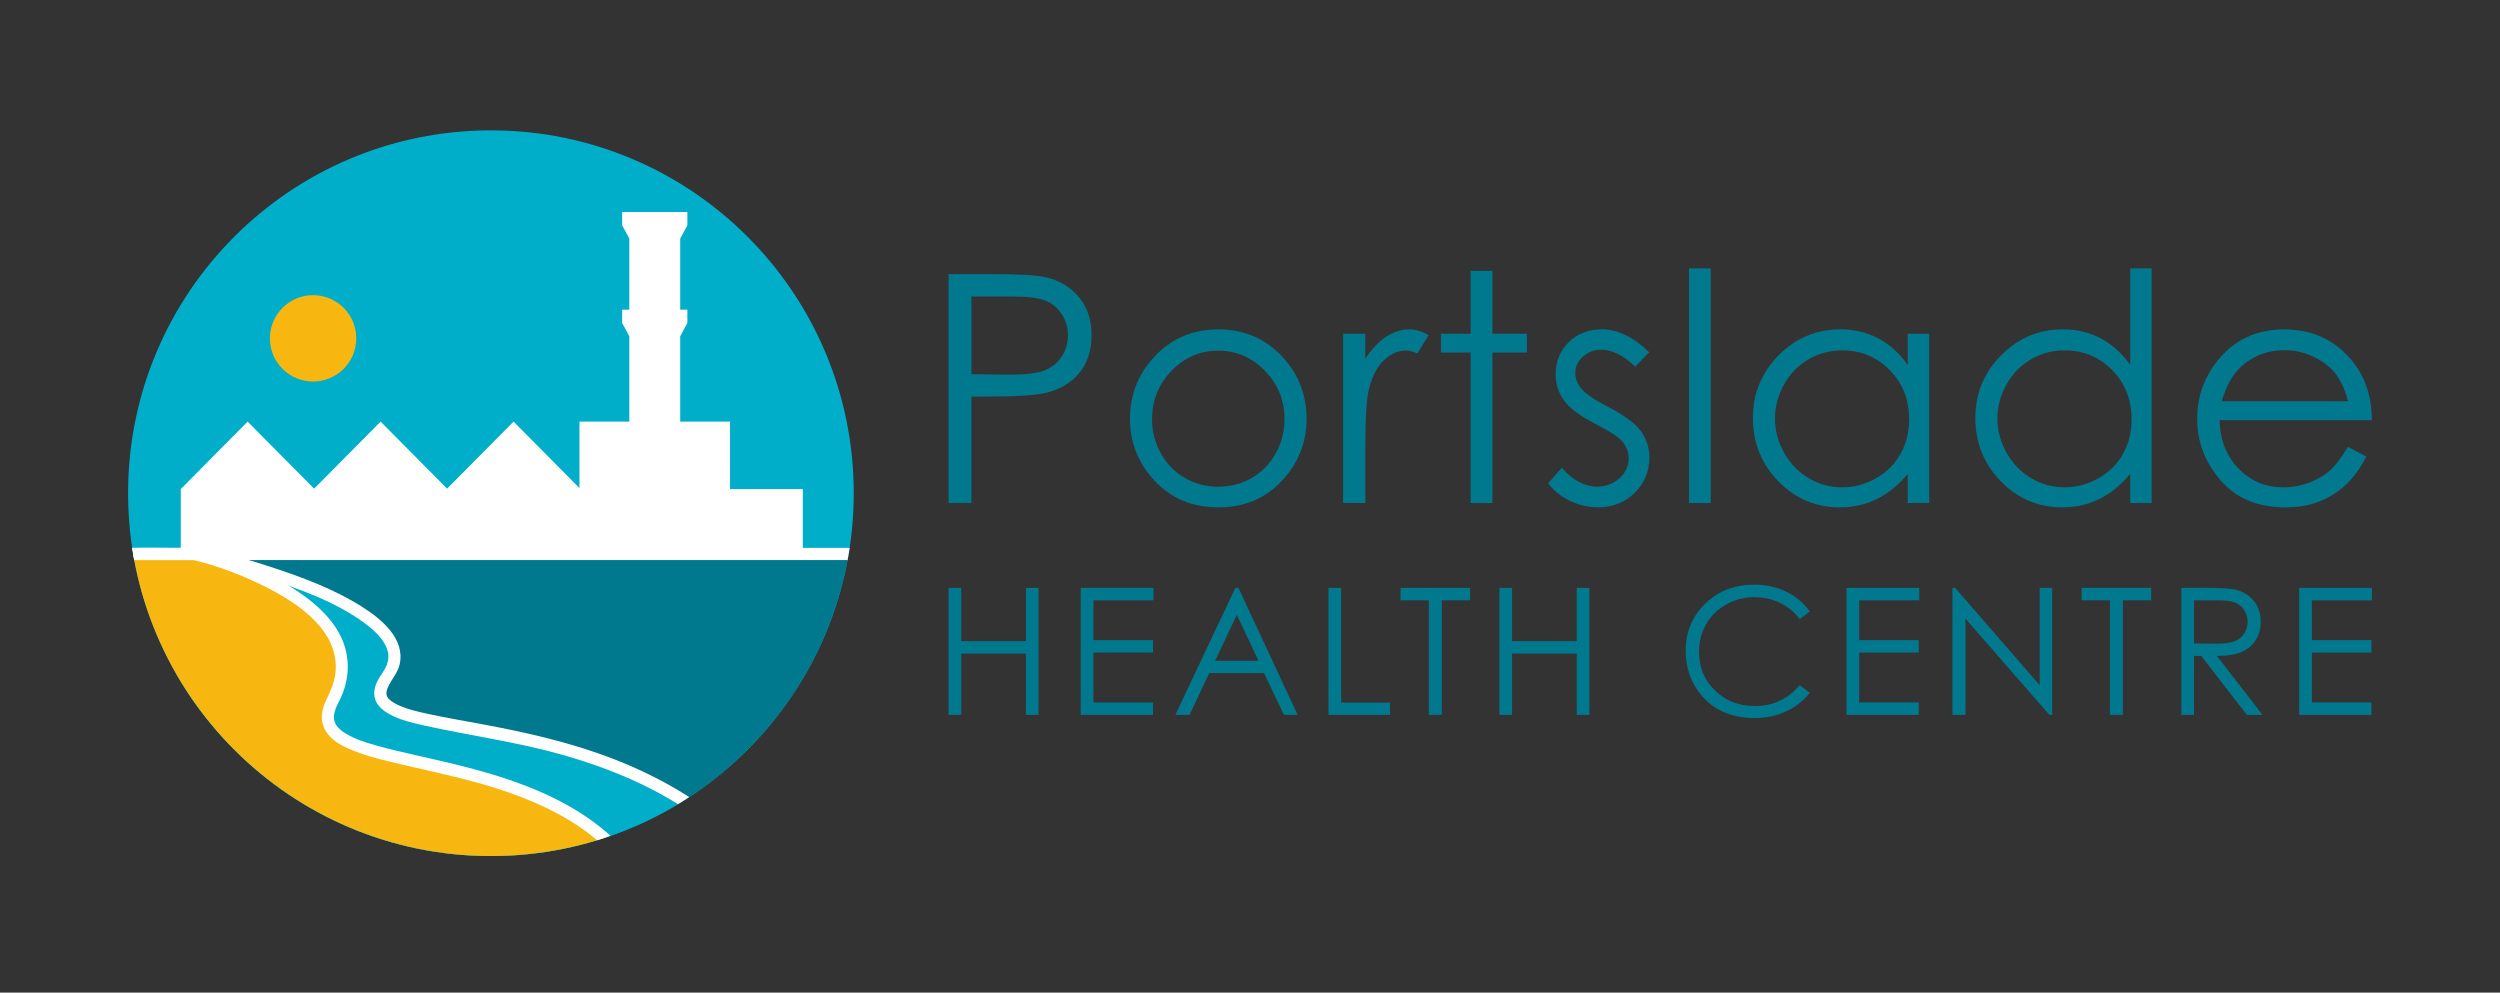 <?xml version="1.0" encoding="utf-8"?>
<!-- Generator: Adobe Illustrator 27.2.0, SVG Export Plug-In . SVG Version: 6.00 Build 0)  -->
<svg version="1.1" id="Layer_1" xmlns="http://www.w3.org/2000/svg" xmlns:xlink="http://www.w3.org/1999/xlink" x="0px" y="0px"
	 viewBox="0 0 1417.32 562.72" style="enable-background:new 0 0 1417.32 562.72;" xml:space="preserve">
<rect x="0" y="0" width="1417.32" height="562.72" fill="#333333" stroke="none"/>
<style type="text/css">
	.st0{clip-path:url(#SVGID_00000013156670781840477030000009822358625009080479_);}
	.st1{fill:#00AECA;}
	.st2{fill:#00788E;}
	.st3{fill:#F8B710;}
	.st4{fill:#FFFFFF;}
</style>
<g>
	<g>
		<defs>
			<circle id="SVGID_1_" cx="278.31" cy="279.61" r="205.7"/>
		</defs>
		<clipPath id="SVGID_00000108305264206342207620000016201444691842956685_">
			<use xlink:href="#SVGID_1_"  style="overflow:visible;"/>
		</clipPath>
		<g style="clip-path:url(#SVGID_00000108305264206342207620000016201444691842956685_);">
			<circle class="st1" cx="278.31" cy="279.61" r="205.7"/>
			<polygon class="st2" points="629.26,314.06 75.59,314.06 183.52,551.99 379.07,551.99 511.86,684.79 			"/>
			<path class="st1" d="M110.23,314.06h4.52c0,0,133.33,30.12,104.91,69.27s100.39,13.05,186.73,84.33s-11.89,153.6-11.89,153.6
				l0.85,80.65l-345.35,4.02L110.23,314.06z"/>
			<path class="st3" d="M110.23,314.06c0,0,108.42,26.1,78.31,83.33s205.81,1,189.74,184.72l-16.06,131.52H-32.33V314.06H110.23z"/>
			<path class="st4" d="M416.43,688.25c27.83,0,55.66,0,83.5,0c3.98,0,7.96,0,11.94,0c1.57,0,2.87-1.08,3.33-2.54
				c3.89-12.3,7.79-24.59,11.68-36.89c9.35-29.53,18.7-59.05,28.05-88.58c11.31-35.72,22.62-71.43,33.93-107.15
				c9.77-30.86,19.55-61.73,29.32-92.59c3.2-10.12,6.41-20.23,9.61-30.35c1.53-4.84,3.31-9.66,4.61-14.57
				c0.05-0.21,0.13-0.41,0.19-0.61c0.68-2.16-1.16-4.37-3.33-4.37c-4.95,0-9.89,0-14.84,0c-13.46,0-26.92,0-40.38,0
				c-19.81,0-39.61,0-59.42,0c-24.26,0-48.53,0-72.79,0c-26.58,0-53.16,0-79.74,0c-26.71,0-53.43,0-80.14,0
				c-25.02,0-50.03,0-75.05,0c-21.05,0-42.11,0-63.16,0c-15.21,0-30.42,0-45.64,0c-7.19,0-14.41-0.19-21.6,0
				c-0.31,0.01-0.61,0-0.92,0c-4.45,0-4.45,6.91,0,6.91c4.95,0,9.89,0,14.84,0c13.46,0,26.92,0,40.38,0c19.81,0,39.61,0,59.42,0
				c24.26,0,48.53,0,72.79,0c26.58,0,53.16,0,79.74,0c26.71,0,53.43,0,80.14,0c25.02,0,50.03,0,75.05,0c21.05,0,42.11,0,63.16,0
				c15.21,0,30.42,0,45.64,0c7.08,0,14.54,0.68,21.6,0c0.3-0.03,0.62,0,0.92,0c-1.11-1.46-2.22-2.92-3.33-4.37
				c-3.89,12.3-7.79,24.59-11.68,36.89c-9.35,29.53-18.7,59.05-28.05,88.58c-11.31,35.72-22.62,71.43-33.93,107.15
				c-9.77,30.86-19.55,61.73-29.32,92.59c-3.2,10.12-6.41,20.23-9.61,30.35c-1.49,4.7-3.75,9.7-4.61,14.57
				c-0.04,0.21-0.13,0.41-0.19,0.61c1.11-0.85,2.22-1.69,3.33-2.54c-27.83,0-55.66,0-83.5,0c-3.98,0-7.96,0-11.94,0
				C411.98,681.34,411.98,688.25,416.43,688.25L416.43,688.25z"/>
			<path class="st4" d="M113.83,317.39c12.03,2.72,23.93,6.17,35.67,9.95c19.91,6.41,41.03,13.77,57.91,26.46
				c5.58,4.2,11.53,9.83,12.66,16.69c0.41,2.53-0.2,5.69-1.67,8.39c-1.77,3.27-4.17,5.98-5.41,9.55
				c-5.43,15.75,16.99,20.55,27.6,22.9c26.14,5.79,52.66,9.31,78.47,16.66c33.28,9.47,66.46,24.25,91.87,48.28
				c11.73,11.09,21.42,24.64,25.45,40.45c3.23,12.64,2.47,25.83-1.12,38.3c-5.96,20.71-18.84,39.18-33.62,54.61
				c-3.01,3.15-6.68,5.89-9.54,9.16c-1.34,1.53-1.05,3.36-1.03,5.23c0.04,3.63,0.08,7.26,0.11,10.9c0.22,20.8,0.44,41.61,0.66,62.41
				c0.02,1.53,0.03,3.06,0.05,4.59c0.05,4.44,6.96,4.45,6.91,0c-0.25-23.51-0.49-47.02-0.74-70.53c-0.04-3.38-0.07-6.75-0.11-10.13
				c-0.34,0.81-0.67,1.63-1.01,2.44c7.72-6.48,14.59-14.21,20.81-22.1c12.47-15.84,22.93-34.17,26.36-54.26
				c10.1-59.14-47.62-98.06-95.68-116.82c-24.28-9.48-49.73-15.23-75.29-19.99c-9.77-1.82-19.59-3.47-29.31-5.56
				c-6.59-1.42-13.82-2.93-19.55-6c-0.55-0.3-1.08-0.61-1.62-0.94c-0.16-0.1-1.34-0.95-0.83-0.55c-0.42-0.33-0.8-0.69-1.18-1.06
				c-0.81-0.78-0.31-0.26-0.73-0.85c-0.77-1.1-0.54-0.57-0.75-1.69c-0.16-0.87-0.07,0.35-0.08-0.85c0-0.17,0-0.36,0.01-0.53
				c0.09-0.99-0.07,0.15,0.05-0.46c1.04-5.15,6.14-9.59,7.43-15.43c3.23-14.59-10.47-25.74-21.33-32.62
				c-15.51-9.83-33.15-16.44-50.51-22.18c-12.2-4.04-24.59-7.6-37.09-10.59c-0.67-0.16-1.34-0.32-2.01-0.47
				C111.34,309.75,109.49,316.41,113.83,317.39L113.83,317.39z"/>
			<path class="st4" d="M109.31,317.39c14.24,3.44,28.33,8.78,41.39,15.38c18.17,9.18,41.47,24.61,39.55,47.92
				c-0.47,5.7-2.7,10.79-5.16,15.87c-1.28,2.64-2.25,5.35-2.56,8.28c-0.5,4.75,1.2,9.19,4.45,12.64c3.72,3.95,8.9,6.33,13.87,8.3
				c6.48,2.56,13.27,4.32,20.02,5.98c17.8,4.36,35.79,7.88,53.4,13.01c19.36,5.65,38.42,13.07,55.1,24.57
				c17.38,11.98,31.12,28.66,38.51,48.53c7.86,21.15,9.32,44.76,6.6,67.04c-2.51,20.53-5.01,41.06-7.52,61.59
				c-2.59,21.17-5.17,42.35-7.76,63.52c-0.15,1.2-0.29,2.41-0.44,3.61c1.15-1.15,2.3-2.3,3.45-3.45c-13.11,0-26.22,0-39.32,0
				c-31.47,0-62.94,0-94.41,0c-37.93,0-75.87,0-113.8,0c-32.79,0-65.59,0-98.38,0c-10.87,0-21.74,0-32.61,0
				c-4.95,0-10.43-0.67-15.35,0c-0.21,0.03-0.45,0-0.67,0c1.15,1.15,2.3,2.3,3.45,3.45c0-13.33,0-26.65,0-39.98
				c0-31.75,0-63.5,0-95.26c0-38.5,0-76.99,0-115.49c0-33.26,0-66.53,0-99.79c0-10.93,0-21.85,0-32.78c0-5.03,0.67-10.58,0-15.58
				c-0.03-0.22,0-0.47,0-0.69c-1.15,1.15-2.3,2.3-3.45,3.45c16.07,0,32.13,0,48.2,0c25.6,0,51.19,0,76.79,0c5.86,0,11.71,0,17.57,0
				c4.45,0,4.45-6.91,0-6.91c-16.07,0-32.13,0-48.2,0c-25.6,0-51.19,0-76.79,0c-5.86,0-11.71,0-17.57,0c-1.87,0-3.45,1.58-3.45,3.45
				c0,13.33,0,26.65,0,39.98c0,31.75,0,63.5,0,95.26c0,38.5,0,76.99,0,115.49c0,33.26,0,66.53,0,99.79c0,16.09-0.56,32.28,0,48.36
				c0.01,0.23,0,0.46,0,0.69c0,1.87,1.58,3.45,3.45,3.45c13.11,0,26.22,0,39.32,0c31.47,0,62.94,0,94.41,0c37.93,0,75.87,0,113.8,0
				c32.79,0,65.59,0,98.38,0c15.95,0,32.02,0.57,47.96,0c0.22-0.01,0.44,0,0.67,0c2.03,0,3.23-1.6,3.45-3.45
				c1.96-16.05,3.92-32.09,5.88-48.14c2.94-24.09,5.88-48.17,8.83-72.26c2.47-20.24,3.21-40.52-1.06-60.62
				c-4.74-22.37-15.91-42.9-32.81-58.4c-15.44-14.16-34.37-23.74-53.95-30.77c-18.35-6.59-37.38-10.89-56.37-15.19
				c-7.81-1.77-15.63-3.52-23.32-5.74c-6.22-1.79-11.26-3.35-16.46-6.42c-2.51-1.48-2.86-1.76-4.82-3.79
				c-1-1.04-1.54-2.16-2.06-3.89c-0.24-0.78-0.16-1-0.14-0.64c-0.04-0.51-0.07-1.02-0.05-1.53c0.01-0.36,0.22-1.99,0.04-0.91
				c0.09-0.57,0.21-1.13,0.35-1.69c0.15-0.56,0.33-1.11,0.51-1.65c0.1-0.29,0.21-0.57,0.32-0.85c0.17-0.45-0.17,0.35,0.19-0.43
				c1.16-2.49,2.44-4.89,3.46-7.44c4.36-10.99,3.94-22.94-1.51-33.46c-5.31-10.23-14.41-18.14-23.85-24.48
				c-16.32-10.96-35.3-18.41-54.18-23.65c-1.17-0.32-2.34-0.65-3.52-0.93C106.83,309.69,104.98,316.35,109.31,317.39z"/>
		</g>
	</g>
	<g>
		<g>
			<path class="st2" d="M537.78,155.41h25.84c14.82,0,24.82,0.65,29.99,1.94c7.41,1.82,13.47,5.57,18.17,11.25
				c4.7,5.68,7.06,12.81,7.06,21.39c0,8.64-2.29,15.78-6.88,21.39c-4.59,5.61-10.91,9.39-18.96,11.33
				c-5.88,1.41-16.88,2.12-32.99,2.12h-9.27v60.34h-12.96V155.41z M550.75,168.11v44.02l21.97,0.26c8.88,0,15.38-0.8,19.49-2.42
				c4.12-1.61,7.35-4.23,9.7-7.84c2.35-3.61,3.53-7.65,3.53-12.1c0-4.34-1.18-8.32-3.53-11.93c-2.35-3.61-5.45-6.18-9.3-7.7
				c-3.85-1.53-10.16-2.29-18.93-2.29H550.75z"/>
			<path class="st2" d="M690.72,186.73c14.79,0,27.04,5.35,36.76,16.05c8.84,9.76,13.26,21.32,13.26,34.67
				c0,13.41-4.67,25.13-14.01,35.15c-9.34,10.02-21.34,15.04-36.01,15.04c-14.73,0-26.76-5.01-36.1-15.04
				c-9.34-10.03-14.01-21.75-14.01-35.15c0-13.29,4.42-24.82,13.26-34.58C663.59,192.11,675.87,186.73,690.72,186.73z
				 M690.67,198.81c-10.27,0-19.09,3.79-26.47,11.38c-7.38,7.59-11.06,16.76-11.06,27.52c0,6.94,1.68,13.41,5.05,19.41
				c3.36,6,7.91,10.63,13.63,13.9c5.72,3.26,12.01,4.89,18.85,4.89s13.13-1.63,18.86-4.89c5.73-3.27,10.27-7.9,13.63-13.9
				s5.05-12.47,5.05-19.41c0-10.76-3.7-19.94-11.11-27.52C709.69,202.6,700.88,198.81,690.67,198.81z"/>
			<path class="st2" d="M761.43,189.2h12.61v14.03c3.76-5.53,7.73-9.66,11.91-12.4c4.18-2.73,8.53-4.1,13.06-4.1
				c3.41,0,7.06,1.09,10.94,3.26l-6.44,10.41c-2.59-1.11-4.76-1.68-6.53-1.68c-4.12,0-8.09,1.69-11.91,5.07
				c-3.82,3.38-6.73,8.63-8.73,15.74c-1.53,5.47-2.29,16.53-2.29,33.17v32.46h-12.61V189.2z"/>
			<path class="st2" d="M833.74,153.56h12.35v35.64h19.58v10.67h-19.58v85.3h-12.35v-85.3h-16.85V189.2h16.85V153.56z"/>
			<path class="st2" d="M934.98,199.69l-7.94,8.2c-6.61-6.41-13.06-9.62-19.37-9.62c-4.01,0-7.44,1.32-10.3,3.97
				c-2.86,2.65-4.29,5.73-4.29,9.26c0,3.12,1.18,6.09,3.54,8.91c2.36,2.88,7.31,6.26,14.85,10.14c9.2,4.76,15.44,9.35,18.74,13.76
				c3.24,4.47,4.86,9.5,4.86,15.08c0,7.88-2.77,14.56-8.31,20.02c-5.54,5.47-12.46,8.2-20.76,8.2c-5.54,0-10.82-1.21-15.86-3.62
				c-5.04-2.41-9.2-5.73-12.5-9.97l7.76-8.82c6.31,7.12,13,10.67,20.07,10.67c4.95,0,9.16-1.59,12.64-4.76
				c3.48-3.18,5.22-6.91,5.22-11.2c0-3.53-1.15-6.67-3.45-9.44c-2.3-2.7-7.48-6.12-15.56-10.23c-8.66-4.47-14.56-8.88-17.68-13.23
				c-3.12-4.35-4.69-9.32-4.69-14.91c0-7.29,2.49-13.35,7.47-18.17s11.26-7.23,18.86-7.23
				C917.13,186.73,926.03,191.05,934.98,199.69z"/>
			<path class="st2" d="M957.53,152.15h12.35v133.03h-12.35V152.15z"/>
			<path class="st2" d="M1093.71,189.2v95.98h-12.17v-16.5c-5.18,6.3-10.98,11.03-17.42,14.2c-6.44,3.18-13.48,4.76-21.13,4.76
				c-13.58,0-25.18-4.92-34.8-14.78c-9.61-9.85-14.42-21.83-14.42-35.95c0-13.82,4.85-25.64,14.56-35.46
				c9.7-9.82,21.38-14.73,35.02-14.73c7.88,0,15.01,1.68,21.39,5.03c6.38,3.35,11.98,8.38,16.8,15.08V189.2H1093.71z
				 M1044.35,198.64c-6.87,0-13.22,1.69-19.03,5.07c-5.82,3.38-10.44,8.12-13.88,14.23c-3.44,6.11-5.15,12.57-5.15,19.39
				c0,6.76,1.73,13.22,5.2,19.38c3.47,6.17,8.12,10.97,13.97,14.41c5.84,3.44,12.11,5.16,18.81,5.16c6.76,0,13.16-1.7,19.21-5.11
				c6.05-3.41,10.71-8.02,13.97-13.83c3.26-5.81,4.89-12.37,4.89-19.65c0-11.1-3.66-20.39-10.97-27.84
				C1064.05,202.37,1055.05,198.64,1044.35,198.64z"/>
			<path class="st2" d="M1219.83,152.15v133.03h-12.17v-16.5c-5.18,6.3-10.98,11.03-17.42,14.2c-6.44,3.18-13.48,4.76-21.13,4.76
				c-13.58,0-25.18-4.92-34.8-14.78c-9.61-9.85-14.42-21.83-14.42-35.95c0-13.82,4.85-25.64,14.56-35.46
				c9.7-9.82,21.38-14.73,35.02-14.73c7.88,0,15.01,1.68,21.39,5.03c6.38,3.35,11.98,8.38,16.8,15.08v-54.69H1219.83z
				 M1170.47,198.64c-6.87,0-13.22,1.69-19.03,5.07c-5.82,3.38-10.44,8.12-13.88,14.23c-3.44,6.11-5.15,12.57-5.15,19.39
				c0,6.76,1.73,13.22,5.2,19.38c3.47,6.17,8.12,10.97,13.97,14.41c5.84,3.44,12.11,5.16,18.81,5.16c6.76,0,13.16-1.7,19.21-5.11
				s10.71-8.02,13.97-13.83c3.26-5.81,4.89-12.37,4.89-19.65c0-11.1-3.66-20.39-10.97-27.84
				C1190.16,202.37,1181.16,198.64,1170.47,198.64z"/>
			<path class="st2" d="M1331.12,253.33l10.41,5.47c-3.41,6.7-7.36,12.12-11.83,16.23c-4.47,4.12-9.51,7.25-15.1,9.4
				c-5.59,2.14-11.92,3.22-18.98,3.22c-15.66,0-27.9-5.13-36.73-15.39c-8.83-10.26-13.25-21.86-13.25-34.8
				c0-12.17,3.74-23.02,11.21-32.55c9.48-12.11,22.16-18.17,38.06-18.17c16.36,0,29.43,6.21,39.2,18.61
				c6.95,8.77,10.48,19.7,10.6,32.82h-86.36c0.24,11.15,3.8,20.29,10.69,27.42c6.89,7.13,15.4,10.69,25.53,10.69
				c4.88,0,9.64-0.85,14.26-2.55c4.62-1.7,8.55-3.96,11.79-6.77S1327.35,259.6,1331.12,253.33z M1331.12,227.48
				c-1.65-6.59-4.05-11.85-7.2-15.79c-3.15-3.94-7.32-7.11-12.5-9.53c-5.18-2.41-10.63-3.62-16.34-3.62
				c-9.42,0-17.52,3.03-24.29,9.09c-4.95,4.41-8.69,11.03-11.22,19.85H1331.12z"/>
		</g>
		<g>
			<path class="st2" d="M537.78,333.29h7.19v30.2h36.65v-30.2h7.2v71.99h-7.2v-34.75h-36.65v34.75h-7.19V333.29z"/>
			<path class="st2" d="M612.7,333.29h41.25v7.05H619.9v22.56h33.77v7.05H619.9v28.28h33.77v7.05H612.7V333.29z"/>
			<path class="st2" d="M702.11,333.29l33.57,71.99h-7.77l-11.32-23.69h-31.01l-11.21,23.69h-8.03l34.01-71.99H702.11z
				 M701.2,348.58l-12.34,26.06h24.61L701.2,348.58z"/>
			<path class="st2" d="M753.15,333.29h7.19v65.04h27.7v6.95h-34.89V333.29z"/>
			<path class="st2" d="M794.02,340.33v-7.05h39.44v7.05h-16.05v64.94h-7.34v-64.94H794.02z"/>
			<path class="st2" d="M850.05,333.29h7.19v30.2h36.65v-30.2h7.2v71.99h-7.2v-34.75h-36.65v34.75h-7.19V333.29z"/>
			<path class="st2" d="M1026.03,346.65l-5.68,4.35c-3.13-4.08-6.89-7.17-11.28-9.27c-4.39-2.11-9.21-3.16-14.46-3.16
				c-5.74,0-11.06,1.38-15.95,4.13c-4.9,2.76-8.69,6.46-11.38,11.11c-2.69,4.65-4.04,9.88-4.04,15.68c0,8.78,3.01,16.1,9.03,21.97
				c6.02,5.87,13.61,8.81,22.78,8.81c10.08,0,18.51-3.95,25.3-11.84l5.68,4.31c-3.59,4.57-8.07,8.1-13.43,10.59
				s-11.36,3.74-17.98,3.74c-12.59,0-22.53-4.19-29.8-12.58c-6.1-7.08-9.15-15.63-9.15-25.64c0-10.54,3.69-19.4,11.08-26.6
				c7.39-7.19,16.65-10.79,27.77-10.79c6.72,0,12.79,1.33,18.2,3.99C1018.13,338.12,1022.57,341.85,1026.03,346.65z"/>
			<path class="st2" d="M1046.83,333.29h41.25v7.05h-34.06v22.56h33.77v7.05h-33.77v28.28h33.77v7.05h-40.96V333.29z"/>
			<path class="st2" d="M1106.87,405.27v-71.99h1.57l47.91,55.18v-55.18h7.1v71.99h-1.62l-47.52-54.51v54.51H1106.87z"/>
			<path class="st2" d="M1180.13,340.33v-7.05h39.44v7.05h-16.05v64.94h-7.34v-64.94H1180.13z"/>
			<path class="st2" d="M1236.65,333.29h14.34c7.99,0,13.41,0.33,16.25,0.98c4.27,0.98,7.75,3.08,10.42,6.3
				c2.67,3.22,4.01,7.18,4.01,11.88c0,3.92-0.92,7.37-2.76,10.34c-1.84,2.97-4.48,5.22-7.9,6.74c-3.43,1.52-8.16,2.3-14.19,2.33
				l25.89,33.42h-8.9l-25.89-33.42h-4.07v33.42h-7.19V333.29z M1243.85,340.33v24.47l12.4,0.1c4.8,0,8.36-0.46,10.66-1.37
				c2.3-0.91,4.1-2.37,5.39-4.38c1.29-2.01,1.94-4.25,1.94-6.73c0-2.42-0.66-4.61-1.96-6.58c-1.31-1.97-3.02-3.39-5.15-4.23
				c-2.12-0.85-5.65-1.27-10.59-1.27H1243.85z"/>
			<path class="st2" d="M1303.46,333.29h41.25v7.05h-34.06v22.56h33.77v7.05h-33.77v28.28h33.77v7.05h-40.96V333.29z"/>
		</g>
	</g>
	<circle class="st3" cx="177.5" cy="191.82" r="24.48"/>
	<polygon class="st4" points="413.88,277.25 413.88,239.02 386.16,239.02 385.63,239.02 385.63,190.64 385.63,190.64 389.69,183.1 
		389.69,175.56 385.63,175.56 385.63,135.27 385.63,135.27 389.69,127.73 389.69,127.73 389.69,120.19 352.72,120.19 352.72,127.73 
		352.72,127.73 356.78,135.27 356.78,175.56 352.72,175.56 352.72,183.1 356.78,190.64 356.78,239.02 356.08,239.02 328.52,239.02 
		328.52,276.7 291.16,239.02 253.47,277.03 215.78,239.02 178.09,277.03 140.4,239.02 102.49,277.25 102.49,315.66 177.87,315.66 
		178.31,315.66 253.25,315.66 253.69,315.66 329.07,315.66 455.13,315.66 455.13,277.25 	"/>
</g>
</svg>
